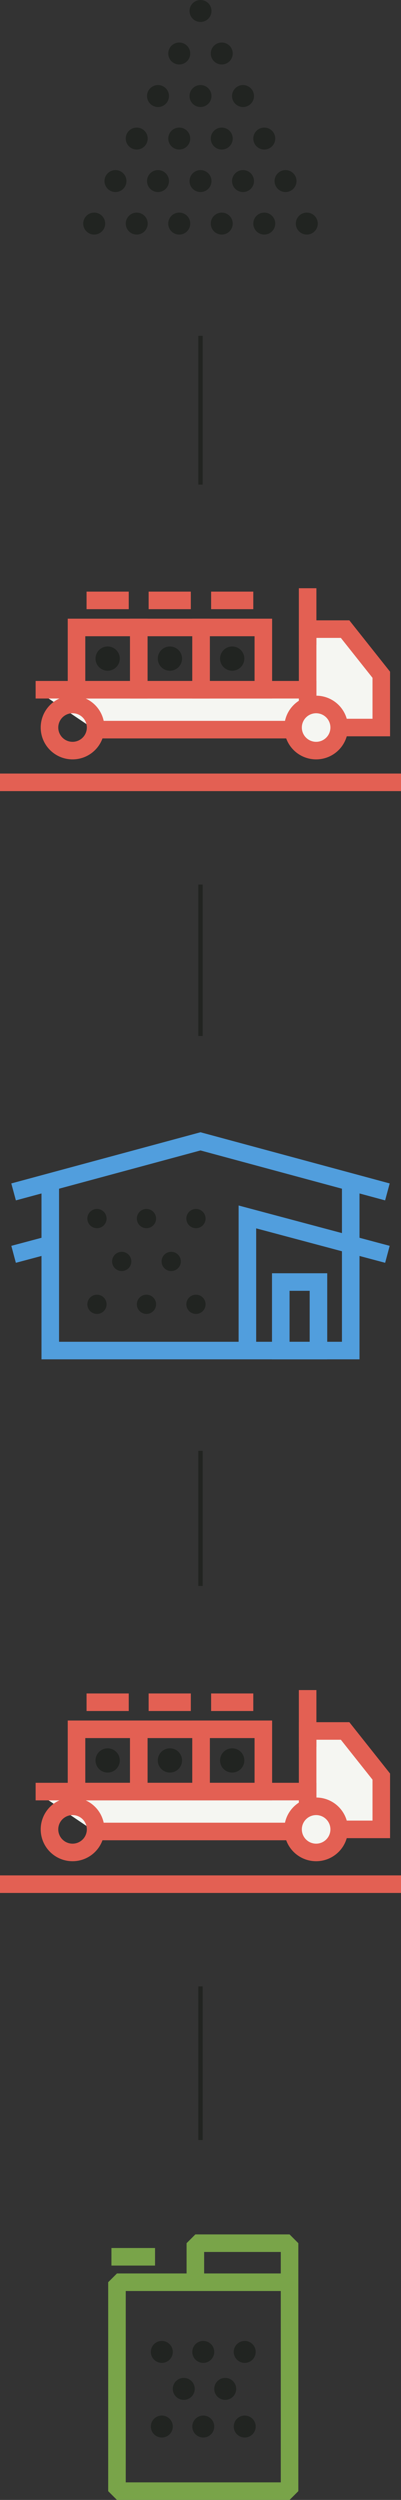 <svg xmlns="http://www.w3.org/2000/svg" xmlns:xlink="http://www.w3.org/1999/xlink" width="91.36" height="569.485" viewBox="0 0 91.36 569.485">
  <rect x="0" y="0" width="91.36" height="569.485" fill="#333333" stroke="none"/>
  <defs>
    <clipPath id="clip-path">
      <rect id="Rectangle_192" data-name="Rectangle 192" width="53.436" height="53.436" fill="none"/>
    </clipPath>
  </defs>
  <g id="Group_6517" data-name="Group 6517" transform="translate(-170.64 -3535.72)">
    <line id="Line_12371" data-name="Line 12371" x2="33.895" transform="translate(216.32 3612.22) rotate(90)" fill="none" stroke="#222421" stroke-width="1"/>
    <line id="Line_12372" data-name="Line 12372" x2="30.78" transform="translate(216.32 3866.22) rotate(90)" fill="none" stroke="#222421" stroke-width="1"/>
    <line id="Line_12373" data-name="Line 12373" x2="34.5" transform="translate(216.32 3737.22) rotate(90)" fill="none" stroke="#222421" stroke-width="1"/>
    <line id="Line_12374" data-name="Line 12374" x2="35" transform="translate(216.32 3988.22) rotate(90)" fill="none" stroke="#222421" stroke-width="1"/>
    <g id="Group_6399" data-name="Group 6399" transform="translate(196.03 4046.72)">
      <g id="Group_2285" data-name="Group 2285">
        <line id="Line_710" data-name="Line 710" x2="9.933" transform="translate(0 3.099)" fill="none" stroke="#79a449" stroke-miterlimit="10" stroke-width="4"/>
        <path id="Path_2274" data-name="Path 2274" d="M19.861,9.965V2H41.322v8.894" transform="translate(-0.742 -2)" fill="none" stroke="#79a449" stroke-linejoin="bevel" stroke-width="4"/>
        <g id="Group_2286" data-name="Group 2286" transform="translate(8.977 22.267)">
          <path id="Path_2275" data-name="Path 2275" d="M24.163,48.767a2.5,2.5,0,1,0-2.5,2.5,2.5,2.5,0,0,0,2.5-2.5" transform="translate(-9.719 -29.267)" fill="#212421"/>
          <path id="Path_2374" data-name="Path 2374" d="M24.163,48.767a2.5,2.5,0,1,0-2.5,2.5,2.5,2.5,0,0,0,2.5-2.5" transform="translate(-9.719 -46.267)" fill="#212421"/>
          <path id="Path_2377" data-name="Path 2377" d="M24.163,48.767a2.5,2.5,0,1,0-2.5,2.5,2.5,2.5,0,0,0,2.5-2.5" transform="translate(-4.719 -37.844)" fill="#212421"/>
          <path id="Path_2276" data-name="Path 2276" d="M33.607,48.767a2.5,2.5,0,1,0-2.5,2.5,2.5,2.5,0,0,0,2.5-2.5" transform="translate(-9.719 -29.267)" fill="#212421"/>
          <path id="Path_2373" data-name="Path 2373" d="M33.607,48.767a2.5,2.5,0,1,0-2.5,2.5,2.5,2.5,0,0,0,2.5-2.5" transform="translate(-9.719 -46.267)" fill="#212421"/>
          <path id="Path_2277" data-name="Path 2277" d="M14.719,48.767a2.5,2.5,0,1,0-2.5,2.5,2.5,2.5,0,0,0,2.5-2.5" transform="translate(-9.719 -29.267)" fill="#212421"/>
          <path id="Path_2375" data-name="Path 2375" d="M14.719,48.767a2.5,2.5,0,1,0-2.5,2.5,2.5,2.5,0,0,0,2.5-2.5" transform="translate(-9.719 -46.267)" fill="#212421"/>
          <path id="Path_2378" data-name="Path 2378" d="M14.719,48.767a2.5,2.5,0,1,0-2.5,2.5,2.5,2.5,0,0,0,2.5-2.5" transform="translate(-4.719 -37.844)" fill="#212421"/>
        </g>
        <rect id="Rectangle_153" data-name="Rectangle 153" width="39.322" height="47.591" transform="translate(1.258 8.894)" fill="none" stroke="#79a449" stroke-linejoin="bevel" stroke-width="4"/>
      </g>
    </g>
    <g id="Group_6403" data-name="Group 6403" transform="translate(189.602 3535.72)">
      <g id="Group_2279" data-name="Group 2279" clip-path="url(#clip-path)">
        <path id="Path_2351" data-name="Path 2351" d="M4.965,51.356a2.5,2.5,0,1,1-2.044-2.885,2.5,2.5,0,0,1,2.044,2.885" transform="translate(0 0)" fill="#212421"/>
        <path id="Path_2352" data-name="Path 2352" d="M14.652,51.356a2.5,2.5,0,1,1-2.044-2.885,2.5,2.5,0,0,1,2.044,2.885" transform="translate(0 0)" fill="#212421"/>
        <path id="Path_2353" data-name="Path 2353" d="M24.339,51.356A2.5,2.5,0,1,1,22.3,48.471a2.5,2.5,0,0,1,2.044,2.885" transform="translate(0 0)" fill="#212421"/>
        <path id="Path_2354" data-name="Path 2354" d="M34.026,51.356a2.5,2.5,0,1,1-2.044-2.885,2.5,2.5,0,0,1,2.044,2.885" transform="translate(0 0)" fill="#212421"/>
        <path id="Path_2355" data-name="Path 2355" d="M43.713,51.356a2.5,2.5,0,1,1-2.044-2.885,2.5,2.5,0,0,1,2.044,2.885" transform="translate(0 0)" fill="#212421"/>
        <path id="Path_2356" data-name="Path 2356" d="M53.4,51.356a2.5,2.5,0,1,1-2.044-2.885A2.5,2.5,0,0,1,53.4,51.356" transform="translate(0 0)" fill="#212421"/>
        <path id="Path_2357" data-name="Path 2357" d="M26.3,4.965a2.5,2.5,0,1,1,2.885-2.044A2.5,2.5,0,0,1,26.3,4.965" transform="translate(0 0)" fill="#212421"/>
        <path id="Path_2358" data-name="Path 2358" d="M21.454,14.652a2.5,2.5,0,1,1,2.885-2.044,2.5,2.5,0,0,1-2.885,2.044" transform="translate(0 0)" fill="#212421"/>
        <path id="Path_2359" data-name="Path 2359" d="M21.454,34.026a2.5,2.5,0,1,1,2.885-2.044,2.5,2.5,0,0,1-2.885,2.044" transform="translate(0 0)" fill="#212421"/>
        <path id="Path_2360" data-name="Path 2360" d="M26.3,43.713a2.5,2.5,0,1,1,2.885-2.044A2.5,2.5,0,0,1,26.3,43.713" transform="translate(0 0)" fill="#212421"/>
        <path id="Path_2361" data-name="Path 2361" d="M35.985,43.713a2.5,2.5,0,1,1,2.885-2.044,2.5,2.5,0,0,1-2.885,2.044" transform="translate(0 0)" fill="#212421"/>
        <path id="Path_2362" data-name="Path 2362" d="M45.672,43.713a2.5,2.5,0,1,1,2.885-2.044,2.5,2.5,0,0,1-2.885,2.044" transform="translate(0 0)" fill="#212421"/>
        <path id="Path_2363" data-name="Path 2363" d="M16.611,43.713A2.5,2.5,0,1,1,19.5,41.669a2.5,2.5,0,0,1-2.885,2.044" transform="translate(0 0)" fill="#212421"/>
        <path id="Path_2364" data-name="Path 2364" d="M26.3,24.339A2.5,2.5,0,1,1,29.183,22.3,2.5,2.5,0,0,1,26.3,24.339" transform="translate(0 0)" fill="#212421"/>
        <path id="Path_2365" data-name="Path 2365" d="M35.985,24.339A2.5,2.5,0,1,1,38.87,22.3a2.5,2.5,0,0,1-2.885,2.044" transform="translate(0 0)" fill="#212421"/>
        <path id="Path_2366" data-name="Path 2366" d="M16.611,24.339A2.5,2.5,0,1,1,19.5,22.3a2.5,2.5,0,0,1-2.885,2.044" transform="translate(0 0)" fill="#212421"/>
        <path id="Path_2367" data-name="Path 2367" d="M6.924,43.713a2.5,2.5,0,1,1,2.885-2.044,2.5,2.5,0,0,1-2.885,2.044" transform="translate(0 0)" fill="#212421"/>
        <path id="Path_2368" data-name="Path 2368" d="M21.454,53.4a2.5,2.5,0,1,1,2.885-2.044A2.5,2.5,0,0,1,21.454,53.4" transform="translate(0 0)" fill="#212421"/>
        <path id="Path_2369" data-name="Path 2369" d="M14.652,31.982A2.5,2.5,0,1,1,12.608,29.1a2.5,2.5,0,0,1,2.044,2.885" transform="translate(0 0)" fill="#212421"/>
        <path id="Path_2370" data-name="Path 2370" d="M34.026,31.982A2.5,2.5,0,1,1,31.982,29.1a2.5,2.5,0,0,1,2.044,2.885" transform="translate(0 0)" fill="#212421"/>
        <path id="Path_2371" data-name="Path 2371" d="M34.026,12.608a2.5,2.5,0,1,1-2.044-2.885,2.5,2.5,0,0,1,2.044,2.885" transform="translate(0 0)" fill="#212421"/>
        <path id="Path_2372" data-name="Path 2372" d="M43.713,31.982A2.5,2.5,0,1,1,41.669,29.1a2.5,2.5,0,0,1,2.044,2.885" transform="translate(0 0)" fill="#212421"/>
      </g>
    </g>
    <g id="Group_6400" data-name="Group 6400" transform="translate(170.64 3669.72)">
      <g id="Group_2260" data-name="Group 2260">
        <g id="Group_2262" data-name="Group 2262">
          <path id="Path_2317" data-name="Path 2317" d="M70.087,26.478V9.314h8.536l8.246,10.4V31.733h-9.59" transform="translate(0 0)" fill="#f5f6f2" stroke="#e36053" stroke-miterlimit="10" stroke-width="4"/>
          <path id="Path_2320" data-name="Path 2320" d="M26.915,17.418a2.762,2.762,0,1,0-3.776,1h0a2.761,2.761,0,0,0,3.774-1" transform="translate(0 0)" fill="#212421"/>
          <path id="Path_2321" data-name="Path 2321" d="M8.118,23.123H70.087v9.089H21.564" transform="translate(0 0)" fill="#f5f6f2" stroke="#e36053" stroke-miterlimit="10" stroke-width="4"/>
          <line id="Line_749" data-name="Line 749" y1="12.914" transform="translate(70.087)" fill="none" stroke="#e36053" stroke-miterlimit="10" stroke-width="4"/>
          <line id="Line_750" data-name="Line 750" x2="91.36" transform="translate(0 44.216)" fill="none" stroke="#e36053" stroke-miterlimit="10" stroke-width="4"/>
          <rect id="Rectangle_180" data-name="Rectangle 180" width="14.188" height="14.188" transform="translate(17.433 8.936)" fill="none" stroke="#e36053" stroke-miterlimit="10" stroke-width="4"/>
          <line id="Line_751" data-name="Line 751" x1="9.61" transform="translate(19.722 2.771)" fill="none" stroke="#e36053" stroke-miterlimit="10" stroke-width="4"/>
          <line id="Line_752" data-name="Line 752" x1="9.61" transform="translate(33.865 2.771)" fill="none" stroke="#e36053" stroke-miterlimit="10" stroke-width="4"/>
          <line id="Line_753" data-name="Line 753" x1="9.61" transform="translate(48.098 2.771)" fill="none" stroke="#e36053" stroke-miterlimit="10" stroke-width="4"/>
          <path id="Path_2322" data-name="Path 2322" d="M41.1,17.418a2.762,2.762,0,1,0-3.776,1h0a2.761,2.761,0,0,0,3.774-1" transform="translate(0 0)" fill="#212421"/>
          <rect id="Rectangle_181" data-name="Rectangle 181" width="14.188" height="14.188" transform="translate(31.621 8.936)" fill="none" stroke="#e36053" stroke-miterlimit="10" stroke-width="4"/>
          <path id="Path_2323" data-name="Path 2323" d="M55.29,17.418a2.762,2.762,0,1,0-3.776,1h0a2.761,2.761,0,0,0,3.774-1" transform="translate(0 0)" fill="#212421"/>
          <rect id="Rectangle_182" data-name="Rectangle 182" width="14.188" height="14.188" transform="translate(45.809 8.936)" fill="none" stroke="#e36053" stroke-miterlimit="10" stroke-width="4"/>
          <path id="Path_2319" data-name="Path 2319" d="M72.024,36.988h0a5.255,5.255,0,1,1,5.255-5.255A5.255,5.255,0,0,1,72.024,36.988Z" transform="translate(0 0)" fill="#f5f6f2" stroke="#e36053" stroke-miterlimit="10" stroke-width="4"/>
          <path id="Path_2318" data-name="Path 2318" d="M16.53,36.988h0a5.255,5.255,0,1,1,5.255-5.255A5.255,5.255,0,0,1,16.53,36.988Z" transform="translate(0 0)" fill="none" stroke="#e36053" stroke-miterlimit="10" stroke-width="4"/>
        </g>
      </g>
    </g>
    <g id="Group_6401" data-name="Group 6401" transform="translate(170.64 3920.72)">
      <g id="Group_2260-2" data-name="Group 2260">
        <g id="Group_2262-2" data-name="Group 2262">
          <path id="Path_2317-2" data-name="Path 2317" d="M70.087,26.478V9.314h8.536l8.246,10.4V31.733h-9.59" transform="translate(0 0)" fill="#f5f6f2" stroke="#e36053" stroke-miterlimit="10" stroke-width="4"/>
          <path id="Path_2320-2" data-name="Path 2320" d="M26.915,17.418a2.762,2.762,0,1,0-3.776,1h0a2.761,2.761,0,0,0,3.774-1" transform="translate(0 0)" fill="#212421"/>
          <path id="Path_2321-2" data-name="Path 2321" d="M8.118,23.123H70.087v9.089H21.564" transform="translate(0 0)" fill="#f5f6f2" stroke="#e36053" stroke-miterlimit="10" stroke-width="4"/>
          <line id="Line_749-2" data-name="Line 749" y1="12.914" transform="translate(70.087)" fill="none" stroke="#e36053" stroke-miterlimit="10" stroke-width="4"/>
          <line id="Line_750-2" data-name="Line 750" x2="91.36" transform="translate(0 44.216)" fill="none" stroke="#e36053" stroke-miterlimit="10" stroke-width="4"/>
          <rect id="Rectangle_180-2" data-name="Rectangle 180" width="14.188" height="14.188" transform="translate(17.433 8.936)" fill="none" stroke="#e36053" stroke-miterlimit="10" stroke-width="4"/>
          <line id="Line_751-2" data-name="Line 751" x1="9.61" transform="translate(19.722 2.771)" fill="none" stroke="#e36053" stroke-miterlimit="10" stroke-width="4"/>
          <line id="Line_752-2" data-name="Line 752" x1="9.61" transform="translate(33.865 2.771)" fill="none" stroke="#e36053" stroke-miterlimit="10" stroke-width="4"/>
          <line id="Line_753-2" data-name="Line 753" x1="9.61" transform="translate(48.098 2.771)" fill="none" stroke="#e36053" stroke-miterlimit="10" stroke-width="4"/>
          <path id="Path_2322-2" data-name="Path 2322" d="M41.1,17.418a2.762,2.762,0,1,0-3.776,1h0a2.761,2.761,0,0,0,3.774-1" transform="translate(0 0)" fill="#212421"/>
          <rect id="Rectangle_181-2" data-name="Rectangle 181" width="14.188" height="14.188" transform="translate(31.621 8.936)" fill="none" stroke="#e36053" stroke-miterlimit="10" stroke-width="4"/>
          <path id="Path_2323-2" data-name="Path 2323" d="M55.29,17.418a2.762,2.762,0,1,0-3.776,1h0a2.761,2.761,0,0,0,3.774-1" transform="translate(0 0)" fill="#212421"/>
          <rect id="Rectangle_182-2" data-name="Rectangle 182" width="14.188" height="14.188" transform="translate(45.809 8.936)" fill="none" stroke="#e36053" stroke-miterlimit="10" stroke-width="4"/>
          <path id="Path_2319-2" data-name="Path 2319" d="M72.024,36.988h0a5.255,5.255,0,1,1,5.255-5.255A5.255,5.255,0,0,1,72.024,36.988Z" transform="translate(0 0)" fill="#f5f6f2" stroke="#e36053" stroke-miterlimit="10" stroke-width="4"/>
          <path id="Path_2318-2" data-name="Path 2318" d="M16.53,36.988h0a5.255,5.255,0,1,1,5.255-5.255A5.255,5.255,0,0,1,16.53,36.988Z" transform="translate(0 0)" fill="none" stroke="#e36053" stroke-miterlimit="10" stroke-width="4"/>
        </g>
      </g>
    </g>
    <g id="Group_6402" data-name="Group 6402" transform="translate(173.737 3795.72)">
      <g id="Group_2289" data-name="Group 2289">
        <path id="Path_2379" data-name="Path 2379" d="M36.941,44.117a2.191,2.191,0,1,0-2.191,2.191,2.191,2.191,0,0,0,2.191-2.191" transform="translate(-4.479 -6.994)" fill="#212421"/>
        <path id="Path_2380" data-name="Path 2380" d="M24.076,44.117a2.191,2.191,0,1,0-2.191,2.191,2.191,2.191,0,0,0,2.191-2.191" transform="translate(-2.89 -6.994)" fill="#212421"/>
        <path id="Path_2381" data-name="Path 2381" d="M49.807,44.117a2.191,2.191,0,1,0-2.191,2.191,2.191,2.191,0,0,0,2.191-2.191" transform="translate(-6.068 -6.994)" fill="#212421"/>
        <path id="Path_2382" data-name="Path 2382" d="M36.941,21.833a2.191,2.191,0,1,0-2.191,2.191,2.191,2.191,0,0,0,2.191-2.191" transform="translate(-4.479 -4.242)" fill="#212421"/>
        <path id="Path_2383" data-name="Path 2383" d="M43.374,32.975a2.191,2.191,0,1,0-2.191,2.191,2.191,2.191,0,0,0,2.191-2.191" transform="translate(-5.273 -5.618)" fill="#212421"/>
        <path id="Path_2384" data-name="Path 2384" d="M30.509,32.975a2.191,2.191,0,1,0-2.191,2.191,2.191,2.191,0,0,0,2.191-2.191" transform="translate(-3.684 -5.618)" fill="#212421"/>
        <path id="Path_2385" data-name="Path 2385" d="M24.076,21.833a2.191,2.191,0,1,0-2.191,2.191,2.191,2.191,0,0,0,2.191-2.191" transform="translate(-2.89 -4.242)" fill="#212421"/>
        <path id="Path_2386" data-name="Path 2386" d="M49.807,21.833a2.191,2.191,0,1,0-2.191,2.191,2.191,2.191,0,0,0,2.191-2.191" transform="translate(-6.068 -4.242)" fill="#212421"/>
        <path id="Path_2387" data-name="Path 2387" d="M.522,13.59,43.105,2.072,85.687,13.59" transform="translate(-0.522 -2.072)" fill="none" stroke="#519edd" stroke-miterlimit="10" stroke-width="4"/>
        <path id="Path_2388" data-name="Path 2388" d="M10.056,12.618V51.031H78.508V12.618" transform="translate(-1.699 -3.374)" fill="none" stroke="#519edd" stroke-miterlimit="10" stroke-width="4"/>
        <rect id="Rectangle_193" data-name="Rectangle 193" width="8.584" height="15.608" transform="translate(60.872 32.049)" fill="none" stroke="#519edd" stroke-miterlimit="10" stroke-width="4"/>
        <path id="Path_2389" data-name="Path 2389" d="M61.294,52.155V21.715l31.9,8.519" transform="translate(-8.027 -4.498)" fill="none" stroke="#519edd" stroke-miterlimit="10" stroke-width="4"/>
        <line id="Line_775" data-name="Line 775" x1="8.357" y2="2.232" transform="translate(0 23.504)" fill="none" stroke="#519edd" stroke-miterlimit="10" stroke-width="4"/>
      </g>
    </g>
  </g>
</svg>
